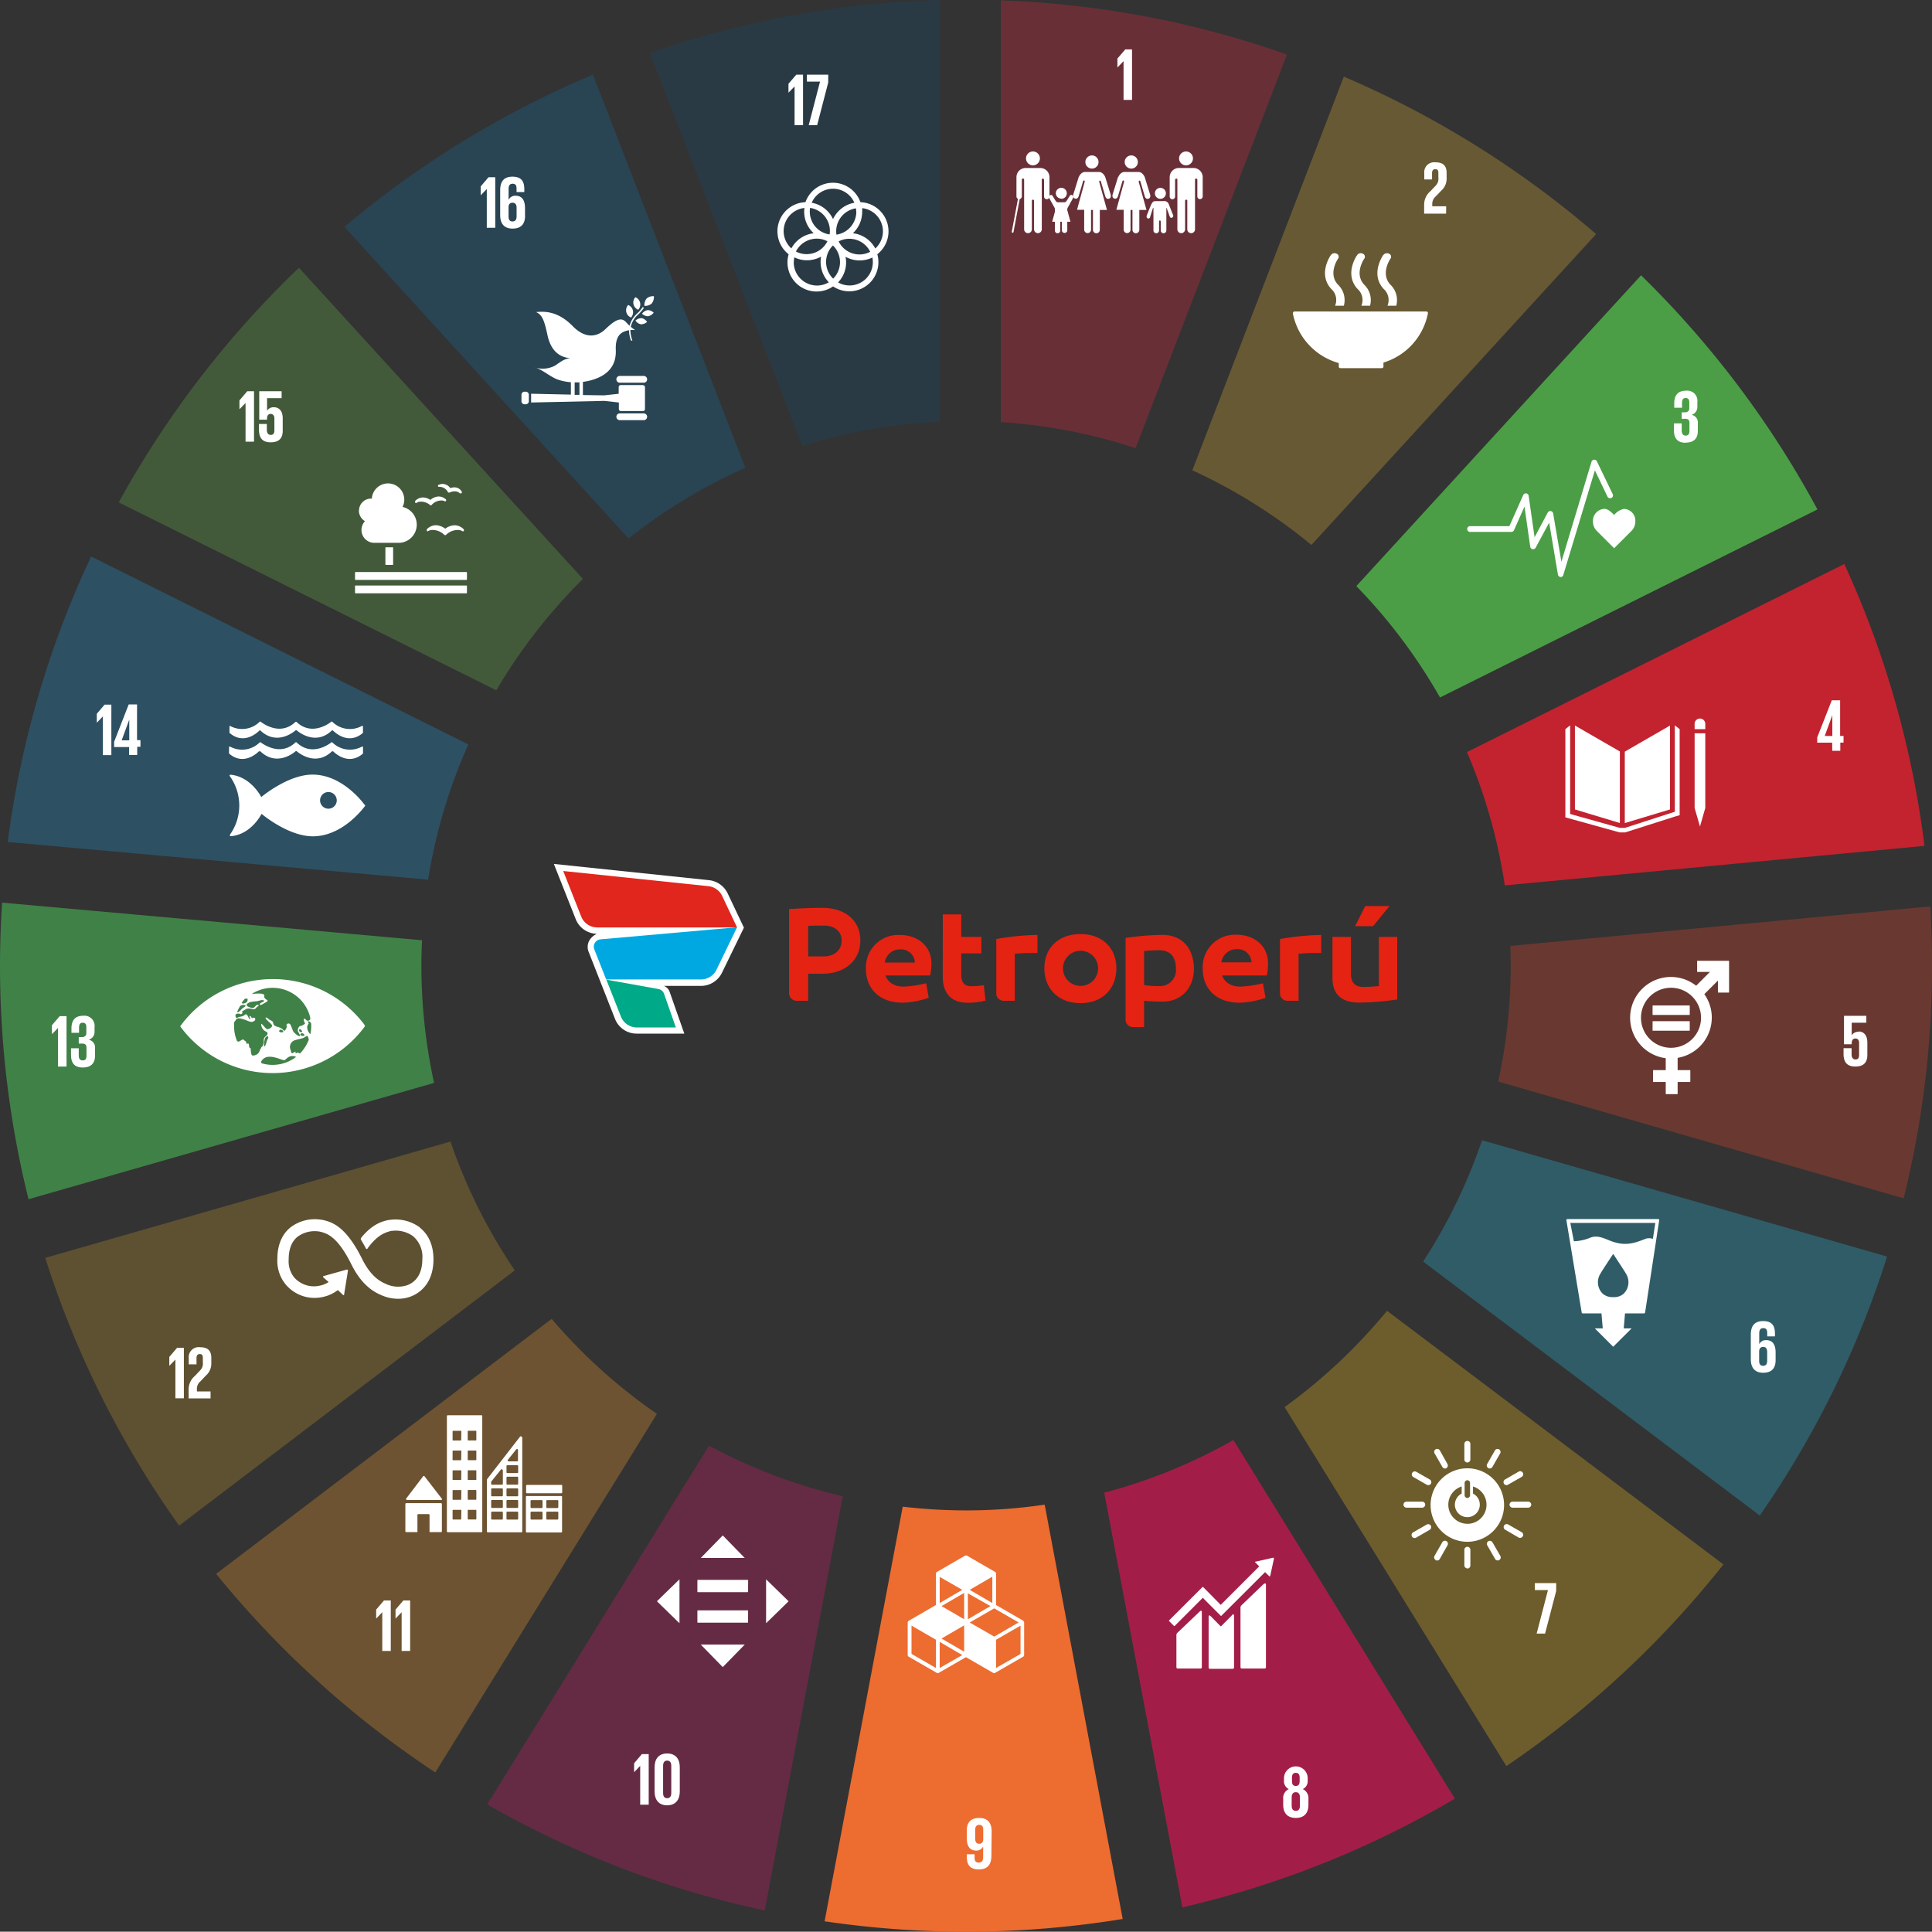 <svg xmlns="http://www.w3.org/2000/svg" xmlns:xlink="http://www.w3.org/1999/xlink" viewBox="0 0 440.15 440.08"><rect x="0" y="0" width="440.15" height="440.08" fill="#333333" stroke="none"/><defs><style>.cls-1,.cls-36{fill:none;}.cls-2{clip-path_compromise:url(#clip-path_compromise);}.cls-3{opacity:0.3;}.cls-4{clip-path_compromise:url(#clip-path_compromise-2);}.cls-5{fill:#64b449;}.cls-6{clip-path_compromise:url(#clip-path_compromise-4);}.cls-7{fill:#e1b332;}.cls-8{clip-path_compromise:url(#clip-path_compromise-6);}.cls-9{fill:#f6c01c;}.cls-10{clip-path_compromise:url(#clip-path_compromise-8);}.cls-11{fill:#e8452c;}.cls-12{clip-path_compromise:url(#clip-path_compromise-10);}.cls-13{clip-path_compromise:url(#clip-path_compromise-11);}.cls-14{fill:#f59e2a;}.cls-15{clip-path_compromise:url(#clip-path_compromise-12);}.cls-16{fill:#1f94d2;}.cls-17{clip-path_compromise:url(#clip-path_compromise-14);}.cls-18{fill:#26bbe2;}.cls-19{clip-path_compromise:url(#clip-path_compromise-16);}.cls-20{fill:#e62641;}.cls-21{clip-path_compromise:url(#clip-path_compromise-18);}.cls-22{fill:#db186b;}.cls-23{clip-path_compromise:url(#clip-path_compromise-20);}.cls-24{fill:#11496d;}.cls-25{clip-path_compromise:url(#clip-path_compromise-22);}.cls-26{clip-path_compromise:url(#clip-path_compromise-23);}.cls-27{fill:#c2962c;}.cls-28{clip-path_compromise:url(#clip-path_compromise-24);}.cls-29{fill:#106d9e;}.cls-30{fill:#c2232f;}.cls-31{fill:#4b9e46;}.cls-32{fill:#408147;}.cls-33{fill:#a21e48;}.cls-34{fill:#ed6c30;}.cls-35{fill:#fff;}.cls-36{stroke:#fff;stroke-linecap:round;stroke-miterlimit:10;stroke-width:0.4px;}.cls-37{fill:#e1261d;}.cls-38{fill:#00a8e2;}.cls-39{fill:#00a987;}.cls-40{fill:#e42313;}</style><clipPath id="clip-path_compromise"><rect class="cls-1" width="440.15" height="440.08"/></clipPath><clipPath id="clip-path_compromise-2"><rect class="cls-1" x="27.05" y="60.96" width="105.75" height="96.31"/></clipPath><clipPath id="clip-path_compromise-4"><rect class="cls-1" x="271.64" y="17.46" width="91.99" height="106.69"/></clipPath><clipPath id="clip-path_compromise-6"><rect class="cls-1" x="292.68" y="298.63" width="99.98" height="103.72"/></clipPath><clipPath id="clip-path_compromise-8"><rect class="cls-1" x="341.33" y="206.5" width="98.83" height="66.45"/></clipPath><clipPath id="clip-path_compromise-10"><rect class="cls-1" x="49.24" y="300.45" width="100.43" height="103.34"/></clipPath><clipPath id="clip-path_compromise-11"><rect class="cls-1" x="49.24" y="300.45" width="100.42" height="103.34"/></clipPath><clipPath id="clip-path_compromise-12"><rect class="cls-1" x="1.8" y="126.79" width="104.91" height="73.63"/></clipPath><clipPath id="clip-path_compromise-14"><rect class="cls-1" x="324.21" y="259.77" width="105.74" height="85.5"/></clipPath><clipPath id="clip-path_compromise-16"><rect class="cls-1" x="228.01" y="0.09" width="65.2" height="102"/></clipPath><clipPath id="clip-path_compromise-18"><rect class="cls-1" x="110.97" y="329.36" width="80.99" height="105.88"/></clipPath><clipPath id="clip-path_compromise-20"><rect class="cls-1" x="148.05" width="66.08" height="101.65"/></clipPath><clipPath id="clip-path_compromise-22"><rect class="cls-1" x="10.31" y="260.07" width="106.97" height="87.45"/></clipPath><clipPath id="clip-path_compromise-23"><rect class="cls-1" x="10.31" y="260.07" width="106.96" height="87.45"/></clipPath><clipPath id="clip-path_compromise-24"><rect class="cls-1" x="78.46" y="17.01" width="91.34" height="105.66"/></clipPath></defs><g id="Capa_2_compromise" data-name="Capa 2"><g id="Capa_1-2_compromise" data-name="Capa 1"><g class="cls-2"><g class="cls-3"><g class="cls-4"><g class="cls-4"><path class="cls-5" d="M113.07,157.26a125.18,125.18,0,0,1,19.73-25.37L68.11,61a221.57,221.57,0,0,0-41.06,53.45Z"/></g></g></g><g class="cls-3"><g class="cls-6"><g class="cls-6"><path class="cls-7" d="M271.64,107.15a123.31,123.31,0,0,1,27.13,17l64.86-70.82a221,221,0,0,0-57.48-35.87Z"/></g></g></g><g class="cls-3"><g class="cls-8"><g class="cls-8"><path class="cls-9" d="M316,298.63a126.12,126.12,0,0,1-23.34,21.94l50.52,81.78a221.9,221.9,0,0,0,49.45-45.94Z"/></g></g></g><g class="cls-3"><g class="cls-10"><g class="cls-10"><path class="cls-11" d="M344.17,220a122.87,122.87,0,0,1-2.85,26.4L433.69,273A219.13,219.13,0,0,0,440.15,220q0-6.8-.42-13.5l-95.64,9c.05,1.49.08,3,.08,4.47"/></g></g></g><g class="cls-3"><g class="cls-12"><g class="cls-13"><path class="cls-14" d="M125.69,300.45,49.24,358.56A221.73,221.73,0,0,0,99.17,403.8l50.49-81.69a124.64,124.64,0,0,1-24-21.66"/></g></g></g><g class="cls-3"><g class="cls-15"><g class="cls-15"><path class="cls-16" d="M97.54,200.41a121.68,121.68,0,0,1,9.17-30.81L20.76,126.78a218.72,218.72,0,0,0-19,65.05Z"/></g></g></g><g class="cls-3"><g class="cls-17"><g class="cls-17"><path class="cls-18" d="M337.64,259.77a124.1,124.1,0,0,1-13.42,27.65l76.7,57.85a219.69,219.69,0,0,0,29-59Z"/></g></g></g><g class="cls-3"><g class="cls-19"><g class="cls-19"><path class="cls-20" d="M228,96.16a123.23,123.23,0,0,1,30.71,5.93l34.49-89.66A217.81,217.81,0,0,0,228,.09Z"/></g></g></g><g class="cls-3"><g class="cls-21"><g class="cls-21"><path class="cls-22" d="M192,340.88a123.3,123.3,0,0,1-30.47-11.52L111,411.08a218.64,218.64,0,0,0,63.22,24.16Z"/></g></g></g><g class="cls-3"><g class="cls-23"><g class="cls-23"><path class="cls-24" d="M182.78,101.65a122.31,122.31,0,0,1,31.35-5.57V0a219.16,219.16,0,0,0-66.08,12.05Z"/></g></g></g><g class="cls-3"><g class="cls-25"><g class="cls-26"><path class="cls-27" d="M117.28,289.42a123.75,123.75,0,0,1-14.65-29.35l-92.32,26.5a219.27,219.27,0,0,0,30.5,61Z"/></g></g></g><g class="cls-3"><g class="cls-28"><g class="cls-28"><path class="cls-29" d="M143.19,122.67a124.56,124.56,0,0,1,26.61-16.1L135.09,17A220,220,0,0,0,78.46,51.69Z"/></g></g></g><path class="cls-30" d="M420.2,128.48l-86,42.86a122.92,122.92,0,0,1,8.62,30.37l95.62-9a218.43,218.43,0,0,0-18.26-64.2"/><path class="cls-31" d="M328.05,158.91l86-42.85a221.41,221.41,0,0,0-40.18-53.34L309,133.53a124.74,124.74,0,0,1,19.07,25.38"/><path class="cls-32" d="M96,220c0-1.94.06-3.86.15-5.79L.47,205.64C.18,210.39,0,215.18,0,220a220.54,220.54,0,0,0,6.5,53.21l92.39-26.5A125.7,125.7,0,0,1,96,220"/><path class="cls-33" d="M331.44,409.75,281,328.07a123.21,123.21,0,0,1-29.43,12l17.8,94.46a218.39,218.39,0,0,0,62.06-24.75"/><path class="cls-34" d="M238,342.79a122.77,122.77,0,0,1-17.91,1.31,125,125,0,0,1-14.43-.85l-17.8,94.46a220.65,220.65,0,0,0,67.91-.53Z"/></g><polygon class="cls-35" points="255.95 13.95 255.97 13.95 255.97 22.76 257.9 22.76 257.9 11.26 256.36 11.26 254.57 13.34 254.57 15.36 254.59 15.36 255.95 13.95"/><path class="cls-35" d="M268.62,36.09a1.58,1.58,0,1,1,1.58,1.58,1.58,1.58,0,0,1-1.58-1.58"/><path class="cls-35" d="M272.05,38.28A2.09,2.09,0,0,1,274,40.37v4.38a.61.61,0,1,1-1.22,0V41a.29.29,0,0,0-.3-.33c-.18,0-.22.19-.23.31V52.24a.88.88,0,1,1-1.76,0V45.75a.23.23,0,0,0-.25-.26h0a.24.24,0,0,0-.25.26v6.49a.88.88,0,1,1-1.76,0V41c0-.12,0-.31-.22-.31s-.3.19-.3.33v3.76a.61.61,0,0,1-.61.61.61.61,0,0,1-.62-.61V40.37a2.1,2.1,0,0,1,1.92-2.09h3.69"/><path class="cls-35" d="M259.23,36.92a1.5,1.5,0,1,0-1.5,1.49,1.5,1.5,0,0,0,1.5-1.49"/><path class="cls-35" d="M254.72,40.31l-1.24,4s-.23.75.4.93.82-.54.82-.54l1-3.38s.06-.26.25-.2.13.33.13.33l-1.75,6.34H256v4.53a.78.78,0,0,0,1.56,0V47.83H258v4.53a.78.78,0,0,0,1.56,0V47.83h1.63l-1.75-6.34s-.07-.27.12-.33.25.2.25.2l1,3.38s.19.73.81.54.41-.93.41-.93l-1.24-4s-.45-1.17-1.43-1.17h-3.17c-1,0-1.43,1.17-1.43,1.17"/><path class="cls-35" d="M250.27,36.92a1.5,1.5,0,1,0-1.5,1.49,1.5,1.5,0,0,0,1.5-1.49"/><path class="cls-35" d="M245.76,40.31l-1.24,4s-.23.75.4.93.82-.54.82-.54l1-3.38s.06-.26.25-.2.12.33.12.33l-1.74,6.34H247v4.53a.78.78,0,0,0,1.56,0V47.83H249v4.53a.78.78,0,0,0,1.56,0V47.83h1.63l-1.75-6.34s-.07-.27.12-.33.25.2.25.2l1,3.38s.2.73.82.54.41-.93.41-.93l-1.24-4s-.45-1.17-1.43-1.17h-3.17c-1,0-1.43,1.17-1.43,1.17"/><path class="cls-35" d="M264.25,45.29a1.25,1.25,0,1,0,0-2.49,1.25,1.25,0,0,0,0,2.49"/><path class="cls-35" d="M261.27,49.16a.44.44,0,0,0,.18.59.42.42,0,0,0,.53-.18l.68-2.16s.12-.14.12,0V52.5h0a.64.64,0,1,0,1.28,0v-2s0-.28.19-.28.19.28.19.28v2a.64.64,0,0,0,1.28,0V47.42c0-.15.08,0,.08,0l.53,1.47a3.36,3.36,0,0,0,.3.69.47.47,0,0,0,.57-.71h0s-.79-2-.88-2.22a1.11,1.11,0,0,0-1.28-.83h-.79s-.31,0-1,0-.85.35-1.56,2.19c-.11.27-.45,1.12-.46,1.18Z"/><path class="cls-35" d="M236.91,36.09a1.58,1.58,0,1,0-1.58,1.58,1.58,1.58,0,0,0,1.58-1.58"/><path class="cls-35" d="M233.48,38.28a2.09,2.09,0,0,0-1.91,2.09v4.38a.61.61,0,1,0,1.22,0V41a.29.29,0,0,1,.3-.33c.18,0,.22.19.23.31V52.24a.88.88,0,0,0,1.76,0V45.75a.23.23,0,0,1,.25-.26.24.24,0,0,1,.25.26v6.49a.88.88,0,0,0,1.76,0V41c0-.12,0-.31.22-.31s.3.19.3.33v3.76a.61.61,0,0,0,.61.61.61.61,0,0,0,.62-.61V40.37a2.1,2.1,0,0,0-1.92-2.09h-3.69"/><line class="cls-36" x1="232.1" y1="45.39" x2="230.7" y2="52.83"/><path class="cls-35" d="M239.84,44.64a.48.48,0,0,0-.39-.22.46.46,0,0,0-.45.46,1,1,0,0,0,0,.2l1.26,2.27a.82.82,0,0,1,.07.3v4.88h0a.61.61,0,1,0,1.22,0V50.6s0-.27.19-.27.18.27.18.27v1.93a.62.62,0,0,0,1.23,0V47.65a.74.74,0,0,1,.08-.3l1.16-2.1a2.08,2.08,0,0,0,.14-.37.45.45,0,0,0-.84-.24h0s-.62,1.07-.81,1.26a.49.49,0,0,1-.39.18H241a.46.46,0,0,1-.38-.18c-.19-.19-.77-1.22-.81-1.26Z"/><path class="cls-35" d="M241.79,45.29A1.25,1.25,0,1,0,240.54,44a1.24,1.24,0,0,0,1.25,1.25"/><polygon class="cls-35" points="241.79 47.04 243.2 48.06 243.87 50.52 241.79 50.52 239.71 50.52 240.38 48.06 241.79 47.04"/><path class="cls-35" d="M329.47,47H326.3V46.5a2.21,2.21,0,0,1,.81-1.77l1.24-1.3a3.63,3.63,0,0,0,1.22-2.91V39.4c0-1.64-.8-2.42-2.53-2.42a2.27,2.27,0,0,0-2.56,2.51v1.39h1.77V39.44c0-.7.33-.9.74-.9s.7.15.7.86v1a2.29,2.29,0,0,1-.71,2l-1.09,1.15a4,4,0,0,0-1.44,3v2.12h5Z"/><path class="cls-35" d="M305,82.71v.81h0v0a.37.37,0,0,0,.37.36h9.44a.37.37,0,0,0,.37-.37h0v-.91a14.65,14.65,0,0,0,10.14-11.26s0,0,0,0v0a.37.37,0,0,0-.38-.38h-30a.38.38,0,0,0-.38.38l0,.17A14.69,14.69,0,0,0,305,82.71"/><path class="cls-35" d="M315.14,58.09c-.12.17-3,4.35.07,7.72a3.4,3.4,0,0,1,.89,3.84h2a4.89,4.89,0,0,0-1.37-4.83c-2.28-2.49,0-5.85.06-5.9a.74.74,0,0,0-.32-1.11,1.06,1.06,0,0,0-1.31.28"/><path class="cls-35" d="M310.13,69.65h2a4.89,4.89,0,0,0-1.37-4.83c-2.28-2.49,0-5.84.06-5.9a.74.74,0,0,0-.32-1.11,1,1,0,0,0-1.3.28c-.13.17-3,4.35.06,7.72a3.38,3.38,0,0,1,.89,3.84"/><path class="cls-35" d="M303.21,58.09c-.13.17-3,4.35.06,7.72a3.38,3.38,0,0,1,.89,3.84h2a4.87,4.87,0,0,0-1.37-4.83c-2.28-2.49,0-5.85.06-5.9a.74.74,0,0,0-.32-1.11,1,1,0,0,0-1.3.28"/><path class="cls-35" d="M384,100.84c1.95,0,2.8-1,2.8-2.63v-1.7a1.77,1.77,0,0,0-1.43-2,1.84,1.84,0,0,0,1.32-1.87v-1a2.31,2.31,0,0,0-2.56-2.63c-2,0-2.7,1.19-2.7,2.88v1h1.77V91.79c0-.71.22-1.12.83-1.12s.83.41.83,1V93a.9.9,0,0,1-1,.93h-.73v1.48h.81c.68,0,.95.32.95.93v1.9c0,.61-.27,1-.86,1s-.9-.45-.9-1.13V96.46h-1.77V98c0,1.75.7,2.87,2.67,2.87"/><path class="cls-35" d="M372.56,118.84a2.68,2.68,0,0,0-2.6-2.9,4,4,0,0,0-2.23,1.38c-.51-.53-1.39-1.39-2.17-1.39a2.73,2.73,0,0,0-2.65,2.91,2.94,2.94,0,0,0,.82,2.06l4,4,4-4h0a3,3,0,0,0,.83-2.06"/><path class="cls-35" d="M355.53,131.45h0a.66.66,0,0,1-.6-.55l-2-11.83-3.08,5.71a.66.66,0,0,1-1.23-.22l-1.31-9.14-2.39,5.37a.65.65,0,0,1-.6.39H335a.66.66,0,1,1,0-1.31h8.87l3.14-7.06a.65.65,0,0,1,1.25.17l1.35,9.42,3-5.63a.67.67,0,0,1,.69-.34.68.68,0,0,1,.54.54l1.88,11,6.86-22.78a.65.65,0,0,1,.57-.46.66.66,0,0,1,.65.36l3.61,7.49a.65.65,0,0,1-.31.87.66.66,0,0,1-.88-.3l-2.87-6L356.15,131a.65.65,0,0,1-.62.47"/><path class="cls-35" d="M415.71,167.67l1.73-4.73h0v4.73Zm1.72,3.38h1.83v-1.87H420v-1.51h-.78v-8.13h-1.9L414,168v1.19h3.41Z"/><path class="cls-35" d="M423.49,235.07a1.75,1.75,0,0,0-1.63.79h0V233h3.33v-1.58h-5.09v6.48h1.76v-.25c0-.68.31-1.06.85-1.06s.83.41.83,1v2.78c0,.61-.22,1-.81,1s-.9-.44-.9-1.12v-1.45H420v1.31c0,1.75.7,2.87,2.67,2.87s2.75-1,2.75-2.63v-2.82c0-1.81-.94-2.54-2-2.54"/><path class="cls-35" d="M380.69,238.71a6.84,6.84,0,1,1,6.84-6.84,6.84,6.84,0,0,1-6.84,6.84m13.13-19.82h-7.09a.09.09,0,0,0-.09.09v2.36a.09.09,0,0,0,.09.09h2.82l-3.13,3.14a9.29,9.29,0,1,0-6.93,16.51v2.72H376.7a.09.09,0,0,0-.1.09v2.52a.09.09,0,0,0,.1.09h2.79v2.68a.09.09,0,0,0,.09.09h2.53a.09.09,0,0,0,.09-.09V246.5H385a.09.09,0,0,0,.09-.09v-2.52a.09.09,0,0,0-.09-.09h-2.8V241a9.3,9.3,0,0,0,7.78-9.17,9.2,9.2,0,0,0-1.7-5.34l3.1-3.09v2.64a.09.09,0,0,0,.09.09h2.35a.1.1,0,0,0,.1-.09V219a.1.1,0,0,0-.1-.09"/><path class="cls-35" d="M384.87,229.07h-8.29a.08.08,0,0,0-.09.08v2a.09.09,0,0,0,.09.08h8.29a.09.09,0,0,0,.09-.08v-2a.08.08,0,0,0-.09-.08"/><path class="cls-35" d="M384.87,232.65h-8.29a.09.09,0,0,0-.09.09v2a.08.08,0,0,0,.09.08h8.29a.08.08,0,0,0,.09-.08v-2a.09.09,0,0,0-.09-.09"/><path class="cls-35" d="M400.77,307.91c0-.65.31-1.06.92-1.06s.91.41.91,1.16v2c0,.73-.27,1.15-.93,1.15s-.9-.44-.9-1.15Zm.9,4.83c2.06,0,2.85-1.12,2.85-2.9v-1.7c0-1.88-.74-2.83-2.14-2.83a1.65,1.65,0,0,0-1.59.93h0v-2.47c0-.7.22-1.19.92-1.19s.9.41.9,1.12v.76h1.76v-.61c0-1.7-.56-2.88-2.69-2.88s-2.81,1.3-2.81,3.1v5.6c0,1.78.79,3.07,2.82,3.07"/><path class="cls-35" d="M376.56,282.24a2.55,2.55,0,0,0-2,.12c-2.57,1-4.32,1.41-7,.57-1.7-.54-3.29-1.65-5.17-1a10.7,10.7,0,0,1-3.83.86l-.81-4.18h19.37ZM370,294.65a3.3,3.3,0,0,1-2.47.86,3.33,3.33,0,0,1-2.48-.86,3.66,3.66,0,0,1-.45-4.47c.33-.62,2.71-4.2,2.92-4.51v0h0v0c.2.31,2.58,3.89,2.92,4.51a3.66,3.66,0,0,1-.46,4.47m8-16.84a.26.26,0,0,0-.19-.08H357.1a.27.27,0,0,0-.19.08.29.29,0,0,0-.05.2l3.48,21a.25.25,0,0,0,.24.21h4.27l.29,3.42h-1.8l4.18,4.18,4.19-4.18h-1.79l.29-3.42h4.34a.25.25,0,0,0,.24-.21L378,278a.24.24,0,0,0-.05-.2"/><polygon class="cls-35" points="349.67 362.25 352.66 362.25 350.08 372.17 352 372.17 354.53 362.45 354.53 360.67 349.67 360.67 349.67 362.25"/><path class="cls-35" d="M334.29,347.15a4.35,4.35,0,0,1-1.29-8.5v1.62a2.84,2.84,0,1,0,2.58,0v-1.62a4.35,4.35,0,0,1-1.29,8.51m-.62-9.34a.64.64,0,0,1,.63-.59.63.63,0,0,1,.61.59v2.87a.63.63,0,0,1-.61.58.64.64,0,0,1-.63-.58Zm.62-3.31a8.37,8.37,0,1,0,8.37,8.37,8.36,8.36,0,0,0-8.37-8.37"/><path class="cls-35" d="M324.69,342.79a.69.69,0,0,0-.64-.68h-3.66a.7.7,0,0,0-.65.68.71.71,0,0,0,.65.69h3.66a.7.7,0,0,0,.64-.69"/><path class="cls-35" d="M348.85,342.79a.7.7,0,0,0-.64-.68h-3.67a.7.7,0,0,0-.64.68.71.71,0,0,0,.64.69h3.67a.71.71,0,0,0,.64-.69"/><path class="cls-35" d="M334.3,333.19a.7.7,0,0,0,.68-.64v-3.66a.69.69,0,0,0-1.37,0v3.66a.7.7,0,0,0,.69.64"/><path class="cls-35" d="M334.3,357.35a.7.7,0,0,0,.68-.64V353a.69.69,0,0,0-1.37,0v3.67a.71.71,0,0,0,.69.64"/><path class="cls-35" d="M326,338a.69.69,0,0,0-.22-.91l-3.18-1.82a.69.69,0,0,0-.68,1.19l3.18,1.82a.7.7,0,0,0,.9-.28"/><path class="cls-35" d="M346.93,350a.7.7,0,0,0-.22-.91l-3.18-1.82a.69.69,0,0,0-.68,1.19L346,350.3a.71.71,0,0,0,.9-.28"/><path class="cls-35" d="M339.07,334.46a.69.69,0,0,0,.91-.22l1.82-3.18a.69.69,0,0,0-1.19-.68l-1.82,3.18a.68.68,0,0,0,.28.9"/><path class="cls-35" d="M327.07,355.43a.69.69,0,0,0,.91-.22L329.8,352a.71.71,0,0,0-.27-.9.7.7,0,0,0-.92.22l-1.82,3.18a.7.7,0,0,0,.28.9"/><path class="cls-35" d="M329.51,334.47a.69.69,0,0,0,.27-.9L328,330.39a.71.71,0,0,0-.92-.21.69.69,0,0,0-.27.9l1.82,3.17a.7.7,0,0,0,.92.22"/><path class="cls-35" d="M341.55,355.41a.7.7,0,0,0,.28-.9L340,351.34a.7.7,0,0,0-.92-.22.69.69,0,0,0-.27.9l1.82,3.18a.71.71,0,0,0,.92.21"/><path class="cls-35" d="M342.62,338a.69.69,0,0,0,.9.27l3.17-1.82a.69.69,0,0,0-.68-1.2l-3.18,1.83a.71.71,0,0,0-.21.92"/><path class="cls-35" d="M321.68,350.05a.7.7,0,0,0,.9.28l3.17-1.83a.7.7,0,0,0,.22-.92.69.69,0,0,0-.9-.27l-3.18,1.82a.7.7,0,0,0-.21.92"/><path class="cls-35" d="M296.15,411.36c0,.7-.25,1.19-.94,1.19s-.94-.49-.94-1.19v-1.87c0-.69.26-1.19.94-1.19s.94.5.94,1.19ZM294.34,405c0-.7.24-1.11.87-1.11s.88.41.88,1.11v.78c0,.69-.24,1.1-.88,1.1s-.87-.41-.87-1.1Zm3.75,6.16V409.9a2.29,2.29,0,0,0-1.29-2.31,2,2,0,0,0,1.12-2v-.47a2.7,2.7,0,1,0-5.4,0v.47a2,2,0,0,0,1.09,2,2.27,2.27,0,0,0-1.27,2.31v1.26c0,1.74.83,3,2.87,3s2.88-1.23,2.88-3"/><path class="cls-35" d="M287.9,360.85l-5,4.81a.81.81,0,0,0-.29.72v13.46a.29.29,0,0,0,.29.29h5.22a.29.29,0,0,0,.29-.29V361c0-.16-.13-.45-.46-.12"/><path class="cls-35" d="M273.35,367.11l-5.05,4.81a.81.81,0,0,0-.29.72v7.2a.29.29,0,0,0,.29.29h5.22a.28.28,0,0,0,.28-.29V367.23c0-.16-.12-.45-.45-.12"/><path class="cls-35" d="M290.2,355a.18.18,0,0,0-.05-.11.25.25,0,0,0-.09,0H290l-3.87.87h-.07a.13.13,0,0,0-.07,0,.15.15,0,0,0,0,.21l0,0,.89.88-8.77,8.77-4-4.05a.12.12,0,0,0-.17,0l-1.1,1.1h0l-6.49,6.48a.14.14,0,0,0,0,.17l1.1,1.1a.12.12,0,0,0,.17,0l6.4-6.41L277,367h0l1.1,1.1a.1.1,0,0,0,.16,0l9.95-9.94.93.92a.13.13,0,0,0,.2,0,.16.16,0,0,0,.05-.09v0l.85-3.94Z"/><path class="cls-35" d="M280.66,368l-2.45,2.47a.11.11,0,0,1-.16,0l-2.21-2.25c-.41-.41-.49-.08-.49.08v11.6a.28.28,0,0,0,.28.29h5.22a.29.29,0,0,0,.29-.29V368.05c0-.16-.13-.45-.48-.1"/><path class="cls-35" d="M224,419c0,.64-.3,1.05-.91,1.05s-.92-.41-.92-1.15v-2c0-.73.27-1.16.93-1.16s.9.44.9,1.16Zm1.92-1.76c0-1.79-.78-3.07-2.82-3.07s-2.85,1.12-2.85,2.9v1.69c0,1.89.75,2.84,2.14,2.84a1.65,1.65,0,0,0,1.59-.94h0v2.48c0,.69-.27,1.19-1,1.19s-.95-.41-.95-1.12v-.77h-1.77V423c0,1.7.61,2.89,2.75,2.89s2.85-1.31,2.85-3.11Z"/><path class="cls-35" d="M232.5,376.81,226.92,380v-6.43l5.58-3.22ZM214.08,380v-5.94l5.15,3Zm-.85,0-5.57-3.21v-6.44l5.57,3.22Zm6-17.8-5.15,3v-5.95Zm6.84,3-5.15-3,5.15-3Zm-5.15,4.44,5.58-3.22,5.57,3.21-5.57,3.22Zm-1.27-.74-5.15-3,5.15-3Zm6-3-5.15,3V363Zm-6,10.39-5.15-3,5.15-3Zm13.48-7.05-6.21-3.59v-7.17a.41.41,0,0,0-.21-.36l-6.42-3.71a.47.47,0,0,0-.43,0l-6.41,3.71a.4.4,0,0,0-.22.36v7.17L207,369.27a.41.41,0,0,0-.21.36v7.42a.44.44,0,0,0,.21.37l6.43,3.7a.37.37,0,0,0,.21.06.42.42,0,0,0,.21-.06l6.21-3.58,6.21,3.58a.37.37,0,0,0,.21.06.42.42,0,0,0,.21-.06l6.42-3.7a.44.44,0,0,0,.21-.37v-7.42a.41.41,0,0,0-.21-.36"/><polygon class="cls-35" points="85.7 366.7 85.7 368.73 85.72 368.73 87.07 367.31 87.09 367.31 87.09 376.12 89.03 376.12 89.03 364.62 87.48 364.62 85.7 366.7"/><polygon class="cls-35" points="90.11 366.7 90.11 368.73 90.13 368.73 91.48 367.31 91.5 367.31 91.5 376.12 93.44 376.12 93.44 364.62 91.89 364.62 90.11 366.7"/><path class="cls-35" d="M92.58,341.73h7.92a.19.19,0,0,0,.2-.19.16.16,0,0,0-.06-.13h0l-3.94-5.1,0,0a.2.2,0,0,0-.15-.06.21.21,0,0,0-.13.05l0,0,0,0-3.84,5.05-.06.07a.2.2,0,0,0,0,.11.19.19,0,0,0,.19.19"/><path class="cls-35" d="M100.48,342.45H92.54a.2.2,0,0,0-.19.2v6.2a.2.2,0,0,0,.19.2H95.1v-3.91a.19.19,0,0,1,.19-.19h2.37a.2.2,0,0,1,.2.19v3.91h2.62a.2.2,0,0,0,.19-.2v-6.2a.2.2,0,0,0-.19-.2"/><path class="cls-35" d="M127.19,343.37a.2.2,0,0,1-.2.19h-2.34a.19.19,0,0,1-.19-.19v-1.43a.18.18,0,0,1,.19-.18H127a.19.19,0,0,1,.2.18Zm0,2.63a.19.19,0,0,1-.2.19h-2.34a.18.18,0,0,1-.19-.19v-1.42a.18.18,0,0,1,.19-.19H127a.19.19,0,0,1,.2.19Zm-3.59-2.63a.19.19,0,0,1-.19.19h-2.35a.2.2,0,0,1-.19-.19v-1.43a.19.19,0,0,1,.19-.18h2.35a.18.18,0,0,1,.19.18Zm0,2.63a.18.18,0,0,1-.19.19h-2.35a.19.19,0,0,1-.19-.19v-1.42a.19.19,0,0,1,.19-.19h2.35a.18.18,0,0,1,.19.19Zm4.3-5.17H120a.19.19,0,0,0-.19.18v7.93a.2.2,0,0,0,.19.19h7.86a.2.2,0,0,0,.19-.19V341a.19.19,0,0,0-.19-.18"/><path class="cls-35" d="M108.52,328.06a.1.1,0,0,1-.1.1h-1.76a.11.11,0,0,1-.1-.1v-2a.11.11,0,0,1,.1-.1h1.76a.1.1,0,0,1,.1.1Zm0,4.5a.1.1,0,0,1-.1.1h-1.76a.11.11,0,0,1-.1-.1v-2a.1.1,0,0,1,.1-.1h1.76a.09.09,0,0,1,.1.1Zm0,4.5a.09.09,0,0,1-.1.1h-1.76a.1.1,0,0,1-.1-.1v-2a.11.11,0,0,1,.1-.1h1.76a.1.1,0,0,1,.1.1Zm0,4.5a.1.1,0,0,1-.1.11h-1.76a.11.11,0,0,1-.1-.11v-2a.11.11,0,0,1,.1-.1h1.76a.1.1,0,0,1,.1.1Zm0,4.51a.1.1,0,0,1-.1.1h-1.76a.11.11,0,0,1-.1-.1v-2a.1.1,0,0,1,.1-.1h1.76a.09.09,0,0,1,.1.1Zm-3.45-18a.1.1,0,0,1-.1.1h-1.76a.11.11,0,0,1-.1-.1v-2a.11.11,0,0,1,.1-.1H105a.1.1,0,0,1,.1.1Zm0,4.5a.1.1,0,0,1-.1.1h-1.76a.11.11,0,0,1-.1-.1v-2a.1.1,0,0,1,.1-.1H105a.09.09,0,0,1,.1.1Zm0,4.5a.09.09,0,0,1-.1.1h-1.76a.1.1,0,0,1-.1-.1v-2a.11.11,0,0,1,.1-.1H105a.1.1,0,0,1,.1.1Zm0,4.5a.1.1,0,0,1-.1.11h-1.76a.11.11,0,0,1-.1-.11v-2a.11.11,0,0,1,.1-.1H105a.1.1,0,0,1,.1.1Zm0,4.51a.1.1,0,0,1-.1.1h-1.76a.11.11,0,0,1-.1-.1v-2a.1.1,0,0,1,.1-.1H105a.09.09,0,0,1,.1.1Zm4.57-23.65H102a.19.19,0,0,0-.19.19v26.26a.2.2,0,0,0,.19.19h7.68a.19.19,0,0,0,.19-.19V322.61a.18.18,0,0,0-.19-.19"/><rect class="cls-35" x="119.86" y="338.29" width="8.22" height="1.9" rx="0.16"/><path class="cls-35" d="M118.05,335.4a.18.18,0,0,1-.18.19h-2.3a.18.18,0,0,1-.18-.19V334a.19.19,0,0,1,.18-.19h2.3a.19.19,0,0,1,.18.19Zm0,2.65a.18.18,0,0,1-.18.19h-2.3a.18.18,0,0,1-.18-.19v-1.43a.19.19,0,0,1,.18-.19h2.3a.19.19,0,0,1,.18.19Zm0,2.65a.18.18,0,0,1-.18.19h-2.3a.18.18,0,0,1-.18-.19v-1.43a.19.19,0,0,1,.18-.19h2.3a.19.19,0,0,1,.18.19Zm0,2.65a.18.18,0,0,1-.18.19h-2.3a.18.18,0,0,1-.18-.19v-1.43a.18.18,0,0,1,.18-.19h2.3a.18.18,0,0,1,.18.19Zm0,2.65a.18.18,0,0,1-.18.19h-2.3a.18.18,0,0,1-.18-.19v-1.43a.18.18,0,0,1,.18-.19h2.3a.18.18,0,0,1,.18.19Zm-3.49-11.1v3.16a.2.2,0,0,1-.19.19h-2.29a.2.2,0,0,1-.19-.19v-.4a.14.14,0,0,1,0-.07v0l0,0c.3-.42,1.62-2,2.17-2.72l.06-.07a.22.22,0,0,1,.38.09Zm0,5.8a.18.18,0,0,1-.19.19h-2.29a.18.18,0,0,1-.18-.19v-1.43a.19.19,0,0,1,.18-.19h2.29a.19.19,0,0,1,.19.19Zm0,2.65a.18.18,0,0,1-.19.19h-2.29a.18.18,0,0,1-.18-.19v-1.43a.18.18,0,0,1,.18-.19h2.29a.18.18,0,0,1,.19.19Zm0,2.65a.18.18,0,0,1-.19.19h-2.29a.18.18,0,0,1-.18-.19v-1.43a.18.18,0,0,1,.18-.19h2.29a.18.18,0,0,1,.19.19Zm1.2-13.42,0-.06c.52-.67,1.39-1.74,1.81-2.26l.06-.07a.25.25,0,0,1,.17-.08.22.22,0,0,1,.21.18v2.42a.23.23,0,0,1-.21.22h-1.93a.22.22,0,0,1-.2-.22.2.2,0,0,1,0-.13m3.18-5.2a.22.22,0,0,0-.2-.15.25.25,0,0,0-.11,0h0l-.07.08L111,336.94l0,.05a.21.21,0,0,0-.07.15h0v11.76a.19.19,0,0,0,.19.19h7.68a.18.18,0,0,0,.18-.19V327.46a.19.19,0,0,0,0-.08"/><polygon class="cls-35" points="39.94 309.76 39.96 309.76 39.96 318.56 41.89 318.56 41.89 307.06 40.34 307.06 38.57 309.14 38.57 311.16 38.58 311.16 39.94 309.76"/><path class="cls-35" d="M43,309.43v1.4h1.77v-1.45c0-.69.34-.9.75-.9s.69.16.69.87v.95a2.26,2.26,0,0,1-.71,2l-1.09,1.16a4,4,0,0,0-1.44,3v2.13h5V317H44.86v-.55a2.18,2.18,0,0,1,.81-1.76l1.24-1.31a3.64,3.64,0,0,0,1.23-2.9v-1.12c0-1.65-.8-2.43-2.53-2.43A2.28,2.28,0,0,0,43,309.43"/><path class="cls-35" d="M95.71,279.68a9.37,9.37,0,0,0-7.08-1.74l-.14,0c-1.41.33-3.66.88-6.28,4.14,0,0,0,0,0,.05l0,.05a.16.16,0,0,0,0,.12.36.36,0,0,0,0,.11l.07.1c.33.55.74,1.26,1.09,1.92v0a.23.23,0,0,0,.36.06l0-.07c2.34-3.22,4.17-3.67,5.41-4l.15,0a6.74,6.74,0,0,1,4.85,1.24,6.18,6.18,0,0,1,2.08,5.15c0,3.9-1.9,5.43-3.49,6a6.52,6.52,0,0,1-4.85-.32l-.11-.05c-1.35-.59-3.38-1.81-5.28-5.64-3.84-7.72-7.06-8.44-9.18-8.92l-.12,0a9.13,9.13,0,0,0-7,1.74c-1.38,1.1-3,3.24-3,7.18a8.46,8.46,0,0,0,1.77,5.67,8.57,8.57,0,0,0,8.62,3,8.38,8.38,0,0,0,3.39-1.57L78.13,295a.19.19,0,0,0,.27,0,.15.15,0,0,0,0-.13h0l.87-5.38v-.06a.27.27,0,0,0-.07-.14.19.19,0,0,0-.13-.05H79l-5.15,1.44-.09,0a.21.21,0,0,0-.1.06.19.19,0,0,0,0,.28l.06.05,1.15,1a5.31,5.31,0,0,1-1.89.8A6,6,0,0,1,67,291l0,0a5.89,5.89,0,0,1-1.23-4.09c0-2.33.68-4.06,2-5.14a6.56,6.56,0,0,1,4.76-1.23l.12,0c1.74.4,4.13.94,7.42,7.54,1.71,3.43,3.85,5.68,6.54,6.86a9.58,9.58,0,0,0,4.1.95,8.15,8.15,0,0,0,2.85-.51c1.56-.58,5.19-2.57,5.19-8.47,0-3.94-1.67-6.09-3.07-7.2"/><polygon class="cls-35" points="15.16 231.49 15.16 242.99 13.22 242.99 13.22 234.19 13.21 234.19 11.85 235.59 11.83 235.59 11.83 233.57 13.61 231.49 15.16 231.49"/><path class="cls-35" d="M21.54,234v1a1.84,1.84,0,0,1-1.33,1.87,1.77,1.77,0,0,1,1.43,2v1.7c0,1.59-.85,2.63-2.8,2.63s-2.66-1.12-2.66-2.87v-1.51h1.76v1.65c0,.67.24,1.11.9,1.11s.86-.42.86-1v-1.9c0-.61-.27-.93-.95-.93h-.81v-1.48h.73c.63,0,1-.32,1-.93V234c0-.63-.22-1-.83-1s-.83.41-.83,1.12v1.18H16.28v-1c0-1.7.69-2.89,2.69-2.89A2.32,2.32,0,0,1,21.54,234"/><path class="cls-35" d="M70.73,235.59c-.24-.06-1.23-1.43-.44-2.33.13-.15-.27-.58-.16-.59a.71.71,0,0,1,.77.61c0,.17,0,.34,0,.51a8.86,8.86,0,0,1-.18,1.8M68.32,240a2,2,0,0,1-.28-.11c-.48-.24-.42.15-.66.06s.27-.63-.44-.17-.52-.07-.83-.85a1.62,1.62,0,0,1,.91-1.89,12.52,12.52,0,0,1,1.6-.42c1.06-.26,1.28-.89,1.48-.51l.1.21a1.48,1.48,0,0,1,.14.57,9,9,0,0,1-2,3.11M62.1,242.6a8.43,8.43,0,0,1-2.47-.36.37.37,0,0,1-.11-.43,2,2,0,0,1,1.73-1.05c1.43-.13,3.3.93,3.6.76s.9-1,1.79-.92a1.3,1.3,0,0,1,.8.2,8.77,8.77,0,0,1-5.34,1.8m-1.19-5.74c-.12.2-.45,1.68-.68,1.51s.09-1.72.16-1.84c.35-.64,1.1-.61.52.33m3.59-1.75a.81.81,0,0,1-.84-.07c-.22-.18.14-.46.28-.47.29,0,.74.38.56.54m3.89,0a.51.51,0,0,1-.25-.34c-.07-.22.11-.34.29-.26a.83.83,0,0,1,.41.51c0,.14-.35.13-.45.09m.38.27c.29,0,.74.38.56.54a.79.79,0,0,1-.84-.07c-.22-.18.14-.46.28-.47m-9.45,3.51a2.58,2.58,0,0,1-.54,1.13,1.84,1.84,0,0,1-1.2.46c-.4,0-.46-1.1-.46-1.65,0-.19-.27.37-.41-.77-.09-.74-.56.07-.59-.42s-.27-.39-.52-.69-.55,0-.89.18-.2.24-.69.08h0a8.68,8.68,0,0,1-.69-3.43,8.51,8.51,0,0,1,0-.88l.06-.08c.46-.55.45-.68.45-.68l.52-.18a9,9,0,0,1,1.44.36c.51.19,1.31.63,1.78.44s.6-.33.57-.61-.31-.43-.65-.2c-.12.09-.39-.53-.6-.5s.26.73.08.76-.53-.73-.59-.85-.33-.43-.58-.19c-.52.49-1.36.46-1.53.59-.52.38-.65-.13-.64-.44l.06-.22a1.1,1.1,0,0,1,1-.11c.23.16.4,0,.48-.13s.06-.23,0-.35.11-.22.23-.25a5.11,5.11,0,0,0,.67-.4,2.13,2.13,0,0,1,1.33,0,.71.71,0,0,0,.88-.18,2.28,2.28,0,0,1,.64-.53c.13-.06-.31-.47-.68,0s-.55.49-.72.49-1.19-.25-1.31-.57.32-.56.69-.75a10.07,10.07,0,0,1,1.67-.23c.53-.12,1.21-.39,1.56-.15s-1.44.63-.85,1c.2.11,1.14-.54,1.46-.71.76-.39-.73-.52-.54-1.31s-1.82-.55-2.85-.48a8.8,8.8,0,0,1,13.31,5.36,1.35,1.35,0,0,1,0,.41.58.58,0,0,1-1,.08c-.08-.13-.46-.49-.45.12s.59.68,0,1a2.11,2.11,0,0,1-.92.37,1.19,1.19,0,0,0-.45,1.06c.06.34.86,1.25.27,1.22a3.43,3.43,0,0,1-1.37-1.19c-.18-.49-.38-1-.53-1.33a.52.52,0,0,0-.82-.25c-.32.22.08.43-.14.89s-.39.87-.72.49c-.86-1-2.11-.5-2.3-1.6-.11-.59-.62-.53-1-.87s-.67-.52-.74-.28,1.34,1.34,1.45,1.62c.15.43-.43.8-.84.9s-.61-.23-1-.66-.59-.73-.61-.4a1.93,1.93,0,0,0,.8,1.47c.36.22.76.32.64.69s0,.16-.4.55a1.08,1.08,0,0,0-.44,1.08c0,.55-.12.58-.2,1s-.29.06-.46.73m-4.73-9.71,0,0a1.17,1.17,0,0,1,.7-.25c.22,0,.51.07.54.21s-.54.41-.65.51c-.31.28-.78.85-1.06.92a.34.34,0,0,1-.23,0,8.46,8.46,0,0,1,.66-1.31m.45-.9c.11-.16.49-.64.54-.7a.69.69,0,0,1,.42-.18c.14,0,.32.05.34.15a1.13,1.13,0,0,1-.12.56,1.44,1.44,0,0,1-.93.43c-.21,0-.29-.19-.25-.26m28,5.21a26.11,26.11,0,0,0-41.9,0l-.16.23.16.24A26.11,26.11,0,0,0,83,234l.16-.24-.16-.23"/><polygon class="cls-35" points="25.37 160.53 25.37 172.03 23.44 172.03 23.44 163.23 23.42 163.23 22.07 164.64 22.05 164.64 22.05 162.62 23.83 160.53 25.37 160.53"/><path class="cls-35" d="M27.72,168.66l1.73-4.73h0v4.73ZM31.26,172v-1.87H32v-1.51h-.78v-8.13h-1.9L26,169v1.19h3.41V172Z"/><path class="cls-35" d="M74.82,184.24a1.9,1.9,0,1,1,1.9-1.9,1.9,1.9,0,0,1-1.9,1.9m8.25-.88c-.72-1-5.36-6.89-11.86-6.89-5.65,0-11.69,5.12-11.69,5.12S57.25,177,52.6,176.5h-.11a.19.19,0,0,0-.18.19.84.84,0,0,0,.07.17,11.45,11.45,0,0,1,0,13.3l0,.06a.17.17,0,0,0,0,.1.18.18,0,0,0,.17.18h.1c4.66-.43,6.94-5.09,6.94-5.09s6,5.12,11.69,5.12c6.5,0,11.14-5.91,11.86-6.88l.05-.07a.15.15,0,0,0,0-.07.17.17,0,0,0,0-.07l-.05-.06"/><path class="cls-35" d="M52.46,165.35h0a.18.18,0,0,0-.18.18v1.3a.19.19,0,0,0,0,.13c3.14,2.73,6.11.17,6.8-.5,0,0,0,0,0-.05a.21.21,0,0,1,.1,0,.19.19,0,0,1,.13,0h0c3.55,3.38,7.26.64,8,0l.07-.07h.15l.08.07c.77.64,4.49,3.38,8,0h0a.19.19,0,0,1,.13,0,.21.21,0,0,1,.1,0,.12.12,0,0,1,.05.05c.69.67,3.66,3.23,6.8.5a.19.19,0,0,0,0-.13v-1.3a.18.18,0,0,0-.18-.18h0l-.09.05a5.7,5.7,0,0,1-6.68-.93l-.08-.08-.08,0h-.06a.22.22,0,0,0-.09.07c-.81.62-4.53,3.14-7.84.05l0-.05a.22.22,0,0,0-.14,0,.24.24,0,0,0-.13,0l-.05.05c-3.31,3.09-7,.57-7.84-.05a.22.22,0,0,0-.09-.07h-.06l-.08,0-.08.08a5.69,5.69,0,0,1-6.67.93l-.1-.05"/><path class="cls-35" d="M59.09,171.17s0,0,0,0a.21.21,0,0,1,.1,0,.19.19,0,0,1,.13,0h0c3.54,3.38,7.26.64,8,0l.07-.07h.15l.08.07c.77.64,4.49,3.38,8,0h0a.19.19,0,0,1,.13,0,.21.21,0,0,1,.1,0s0,0,.05,0c.69.68,3.66,3.23,6.8.5a.17.17,0,0,0,0-.13v-1.3a.18.18,0,0,0-.18-.18h0l-.09.05a5.71,5.71,0,0,1-6.68-.94.27.27,0,0,1-.08-.07l-.08,0-.06,0a.13.13,0,0,0-.09.07c-.81.61-4.53,3.13-7.84,0l0-.05a.22.22,0,0,0-.14,0,.24.24,0,0,0-.13,0l-.05.05c-3.31,3.09-7,.57-7.84,0a.13.13,0,0,0-.09-.07l-.06,0-.08,0a.27.27,0,0,1-.08.07,5.71,5.71,0,0,1-6.68.94l-.09-.05h0a.18.18,0,0,0-.18.18v1.3a.17.17,0,0,0,0,.13c3.14,2.73,6.11.18,6.8-.5"/><polygon class="cls-35" points="54.55 91.22 54.55 93.23 54.56 93.23 55.92 91.83 55.94 91.83 55.94 100.63 57.87 100.63 57.87 89.13 56.33 89.13 54.55 91.22"/><path class="cls-35" d="M62.47,92.78a1.76,1.76,0,0,0-1.63.79h0V90.71h3.32V89.13H59.06v6.48h1.77v-.25c0-.68.3-1.06.84-1.06s.84.41.84,1v2.78c0,.61-.22,1-.82,1s-.9-.45-.9-1.12V96.59H59V97.9c0,1.75.69,2.87,2.66,2.87s2.75-1,2.75-2.63V95.32c0-1.81-.93-2.54-2-2.54"/><path class="cls-35" d="M87.92,124.68h1.53a.11.11,0,0,1,.11.11v3.79a.12.12,0,0,1-.12.12H87.92a.12.12,0,0,1-.12-.12v-3.79A.11.11,0,0,1,87.92,124.68Z"/><path class="cls-35" d="M106.29,130.32H81a.12.12,0,0,0-.12.12V132a.11.11,0,0,0,.12.11h25.26a.12.12,0,0,0,.12-.11v-1.55a.13.13,0,0,0-.12-.12"/><path class="cls-35" d="M106.29,133.39H81a.12.12,0,0,0-.12.12v1.54a.12.12,0,0,0,.12.12h25.26a.12.12,0,0,0,.12-.12v-1.54a.12.12,0,0,0-.12-.12"/><path class="cls-35" d="M101.48,120.48a3.77,3.77,0,0,0-2.18-.82,2.92,2.92,0,0,0-2,.86.2.2,0,0,0-.07.16v.14a.2.2,0,0,0,.25.21h0a.23.23,0,0,0,.12-.08,2.09,2.09,0,0,1,1-.21,3.82,3.82,0,0,1,2.6,1.09l0,0a.31.31,0,0,0,.22.09.29.29,0,0,0,.22-.09l0,0a3.82,3.82,0,0,1,2.6-1.09,2,2,0,0,1,1,.21.28.28,0,0,0,.14.09.32.32,0,0,0,.14,0,.21.21,0,0,0,.17-.21v-.12a.21.21,0,0,0-.07-.15,2.94,2.94,0,0,0-2.06-.89,3.79,3.79,0,0,0-2.18.82"/><path class="cls-35" d="M99.91,110.42a.21.21,0,0,0-.11.13l0,.08a.21.21,0,0,0,0,.19.22.22,0,0,0,.16.09h0a.27.27,0,0,0,.12,0,.44.44,0,0,1,.15,0,2.2,2.2,0,0,1,1.81,1.18v0a.26.26,0,0,0,.16.13h.08a.28.28,0,0,0,.13,0h0a2.45,2.45,0,0,1,1.13-.28,1.68,1.68,0,0,1,1.15.37.2.2,0,0,0,.09.09.3.3,0,0,0,.08,0H105a.19.19,0,0,0,.1,0,.21.21,0,0,0,.11-.13l0-.07a.13.13,0,0,0,0-.06.2.2,0,0,0,0-.11,1.9,1.9,0,0,0-1.72-1,2.77,2.77,0,0,0-.91.17,2.19,2.19,0,0,0-1.7-.95,2.12,2.12,0,0,0-1,.24"/><path class="cls-35" d="M94.58,114.3v.12a.23.23,0,0,0,.1.17.21.21,0,0,0,.17,0h0a.23.23,0,0,0,.11-.08,1.81,1.81,0,0,1,1-.22,3.09,3.09,0,0,1,2,.76l0,0a.32.32,0,0,0,.19.07h0a.28.28,0,0,0,.2-.1l0,0a3,3,0,0,1,2.21-1,1.54,1.54,0,0,1,.66.12.33.33,0,0,0,.13.07h.09l.06,0a.21.21,0,0,0,.14-.22v-.09a.22.22,0,0,0-.08-.15,2.45,2.45,0,0,0-1.62-.64,3.09,3.09,0,0,0-1.89.78,3.18,3.18,0,0,0-1.68-.56,2.42,2.42,0,0,0-1.8.83.19.19,0,0,0,0,.16"/><path class="cls-35" d="M81.79,116.33a2.74,2.74,0,0,1,2.74-2.74h.18a3.7,3.7,0,1,1,7,1.9,4.14,4.14,0,0,1-.9,8.18l-5.53,0a2.93,2.93,0,0,1-2.13-4.94,2.76,2.76,0,0,1-1.38-2.38"/><polygon class="cls-35" points="109.51 42.47 109.51 44.49 109.52 44.49 110.88 43.08 110.9 43.08 110.9 51.89 112.83 51.89 112.83 40.38 111.29 40.38 109.51 42.47"/><path class="cls-35" d="M117.69,49.29c0,.73-.27,1.16-.94,1.16s-.89-.44-.89-1.16v-2.1c0-.64.3-1,.91-1s.92.41.92,1.15Zm1.92-.17V47.43c0-1.89-.75-2.84-2.14-2.84a1.66,1.66,0,0,0-1.6.94h0V43.05c0-.7.21-1.19.91-1.19s.9.41.9,1.12v.77h1.77v-.62c0-1.69-.56-2.88-2.7-2.88s-2.8,1.31-2.8,3.1V49c0,1.79.78,3.08,2.81,3.08s2.86-1.12,2.86-2.91"/><path class="cls-35" d="M144.75,67.71a1.78,1.78,0,0,0,.65,2.86,1.78,1.78,0,0,0-.65-2.86"/><path class="cls-35" d="M143.76,72.34a1.78,1.78,0,0,0-.65-2.86,1.78,1.78,0,0,0,.65,2.86"/><path class="cls-35" d="M146.27,71.47a2,2,0,0,0,1.38.58,2.06,2.06,0,0,0,1.27-.82,2,2,0,0,0-1.38-.58,2.06,2.06,0,0,0-1.27.82"/><path class="cls-35" d="M147.32,68a2.4,2.4,0,0,0-.51,1.68,2.31,2.31,0,0,0,1.65-.52,2.4,2.4,0,0,0,.51-1.68,2.31,2.31,0,0,0-1.65.52"/><path class="cls-35" d="M146,73.88a2.09,2.09,0,0,0,1.42-.54,2,2,0,0,0-1.23-.86,2.13,2.13,0,0,0-1.42.55,2,2,0,0,0,1.23.85"/><path class="cls-35" d="M146.66,85.65h-5.47a.77.77,0,1,0,0,1.54h5.47a.77.77,0,0,0,0-1.54"/><path class="cls-35" d="M146.66,94.18h-5.47a.77.77,0,1,0,0,1.54h5.47a.77.77,0,0,0,0-1.54"/><path class="cls-35" d="M122.06,83.77a3.06,3.06,0,0,0-.38-.1l.38.1"/><path class="cls-35" d="M130.92,87.11c.36,0,.72,0,1.09,0v2.85l-1.09,0Zm15.54.62h-5.07a.44.44,0,0,0-.44.44v1.54l-3.31.36L132.8,90V87a12.94,12.94,0,0,0,1.93-.39c4.65-1.31,5.67-4.21,5.56-6.87s.77-3.77,2-4.24a6.29,6.29,0,0,1,1-.27,8.06,8.06,0,0,0,.45,2.36l.33,0a7.82,7.82,0,0,1-.46-2.39,6.23,6.23,0,0,1,1.1,0,6.92,6.92,0,0,1-1-.75,5.28,5.28,0,0,1,1.77-2.88,10.14,10.14,0,0,0,1.23-1.44l-.28-.18a8.89,8.89,0,0,1-1.19,1.4,5.7,5.7,0,0,0-1.81,2.86,10,10,0,0,1-.79-.8C141.49,72.08,140,73,137.91,75s-4.76,2-7.35-.62c-3.41-3.5-6.39-3.48-8.44-3.28,1.4.6,1.89,1.9,2.6,5.22.74,3.48,2.61,5.06,5.17,5.28-1.19.19-1.5.35-3.4,1.67a6,6,0,0,1-4.43.51c1.56.48,3.4,2.12,5,2.69a12.18,12.18,0,0,0,3,.61V89.9L121,89.7v2l16.68-.37,3.31.37V93.2a.44.44,0,0,0,.44.44h5.07a.44.44,0,0,0,.44-.44v-5a.44.44,0,0,0-.44-.44"/><path class="cls-35" d="M120.48,91.35a.7.7,0,0,1-.64.75h-.39a.7.7,0,0,1-.65-.75V90a.71.71,0,0,1,.65-.76h.39a.71.71,0,0,1,.64.76Z"/><polygon class="cls-35" points="182.95 17.01 182.95 28.52 181.02 28.52 181.02 19.71 181 19.71 179.64 21.11 179.63 21.11 179.63 19.09 181.41 17.01 182.95 17.01"/><polygon class="cls-35" points="183.83 17.01 188.69 17.01 188.69 18.79 186.16 28.52 184.24 28.52 186.82 18.59 183.83 18.59 183.83 17.01"/><path class="cls-35" d="M194.3,53.14a6.67,6.67,0,0,0,2.12-4.87,7.92,7.92,0,0,0,0-.85,5.32,5.32,0,0,1,4.73,5.28,5.26,5.26,0,0,1-1.74,3.91,6.65,6.65,0,0,0-5.06-3.47m4.5,6.59a5.3,5.3,0,0,1-7.92,4.61,6.55,6.55,0,0,0,1.7-5.84,6.68,6.68,0,0,0,6.12.17,5.29,5.29,0,0,1,.1,1.06m-18,0a5.08,5.08,0,0,1,.12-1.1,6.49,6.49,0,0,0,2.89.66,6.65,6.65,0,0,0,3.2-.82,6.92,6.92,0,0,0-.11,1.22,6.64,6.64,0,0,0,1.88,4.62,5.3,5.3,0,0,1-8-4.58m-2.3-7.07a5.32,5.32,0,0,1,4.74-5.28,6,6,0,0,0-.06.85,6.65,6.65,0,0,0,2.17,4.91,6.65,6.65,0,0,0-5.09,3.45,5.3,5.3,0,0,1-1.76-3.93M189.78,43a5.29,5.29,0,0,1,4.86,3.19,6.68,6.68,0,0,0-4.86,3.73,6.64,6.64,0,0,0-4.86-3.73A5.3,5.3,0,0,1,189.78,43M191.05,55a5.29,5.29,0,0,1,7.2,2.36,5.2,5.2,0,0,1-2.45.61,5.28,5.28,0,0,1-4.75-3m-2.55,0a5.28,5.28,0,0,1-7.17,2.33,5.32,5.32,0,0,1,4.74-2.93,5.23,5.23,0,0,1,2.43.6m-3.95-7.61a5.31,5.31,0,0,1,4.52,5.24,5.54,5.54,0,0,1-.07.81,5.25,5.25,0,0,1-4.45-6m5.26,16.07a5.3,5.3,0,0,1-.05-7.56,5.3,5.3,0,0,1,.05,7.56m5.28-15.26a5.31,5.31,0,0,1-4.53,5.24,5.52,5.52,0,0,1-.06-.81A5.3,5.3,0,0,1,195,47.46a5.31,5.31,0,0,1,.07.81m7.35,4.43a6.65,6.65,0,0,0-6.4-6.64,6.64,6.64,0,0,0-12.52,0,6.64,6.64,0,0,0-3.83,11.87,6.63,6.63,0,0,0,10.12,7.32,6.64,6.64,0,0,0,10.33-5.52,6.76,6.76,0,0,0-.25-1.81,6.61,6.61,0,0,0,2.55-5.22"/><polygon class="cls-35" points="145.85 402.32 145.85 411.15 147.79 411.15 147.79 399.62 146.24 399.62 144.46 401.71 144.46 403.74 144.47 403.74 145.83 402.32 145.85 402.32"/><path class="cls-35" d="M151.07,408.48v-6.19c0-.7.26-1.19.92-1.19s.94.49.94,1.19v6.19c0,.7-.26,1.19-.94,1.19s-.92-.49-.92-1.19m3.8-.3V402.6c0-1.81-.9-3.12-2.88-3.12s-2.86,1.31-2.86,3.12v5.58c0,1.78.91,3.11,2.86,3.11s2.88-1.33,2.88-3.11"/><polygon class="cls-35" points="164.66 349.8 159.65 354.94 169.67 354.94 164.66 349.8"/><polygon class="cls-35" points="164.66 379.8 169.67 374.67 159.65 374.67 164.66 379.8"/><polygon class="cls-35" points="179.66 364.8 174.53 359.8 174.53 369.81 179.66 364.8"/><polygon class="cls-35" points="149.66 364.8 154.8 369.81 154.8 359.8 149.66 364.8"/><path class="cls-35" d="M170.31,366.87H159a.12.12,0,0,0-.12.13v2.56a.12.12,0,0,0,.12.12h11.3a.12.12,0,0,0,.13-.12V367a.13.13,0,0,0-.13-.13"/><path class="cls-35" d="M170.44,360.05a.12.12,0,0,0-.13-.12H159a.12.12,0,0,0-.12.12v2.56a.12.12,0,0,0,.12.12h11.3a.12.12,0,0,0,.13-.12Z"/><path class="cls-35" d="M165.77,203.52a5.34,5.34,0,0,0-4.25-3l-35.34-3.7,4.95,12.5a5.3,5.3,0,0,0,4.84,3.42,4,4,0,0,0-1.62,1.38,3,3,0,0,0-.24,2.75l6,15.25a5.28,5.28,0,0,0,4.94,3.36H155.9L152.57,226a2.24,2.24,0,0,0-1.31-1.39h8.44a5.35,5.35,0,0,0,4.78-3l5-10.27Z"/><path class="cls-37" d="M161.38,201.89l-33.07-3.46,4.1,10.37a3.92,3.92,0,0,0,3.65,2.49h31.86l-3.4-7.18a3.92,3.92,0,0,0-3.14-2.22"/><path class="cls-38" d="M136.81,214a1.68,1.68,0,0,0-1.41,2.3l2.7,6.84h21.6a3.91,3.91,0,0,0,3.53-2.22l4.69-9.67Z"/><path class="cls-39" d="M150,225.32l-11.86-2.13,3.32,8.41a3.92,3.92,0,0,0,3.65,2.48h8.86l-2.68-7.66a1.69,1.69,0,0,0-1.29-1.1"/><path class="cls-40" d="M212.19,219.3a13.16,13.16,0,0,1-.28,2.94H201.74c.54,1.56,2,2.53,4.13,2.53A26.69,26.69,0,0,0,211,224l.58,3.31a19.64,19.64,0,0,1-5.86,1.12c-5.59,0-8.45-3.4-8.45-7.74A7.39,7.39,0,0,1,205,213c4.1,0,7.13,2.55,7.2,6.35m-10.63-.06h6.86a3.14,3.14,0,0,0-3.34-3,3.47,3.47,0,0,0-3.52,3"/><path class="cls-40" d="M214.79,208.31H219v5.13h4.58v3.76H219v4.92c0,1.61.64,2.56,2.27,2.56a19.88,19.88,0,0,0,2.86-.22l.4,3.49a14.83,14.83,0,0,1-4.16.49c-3.56,0-5.59-2.09-5.59-5.89Z"/><path class="cls-40" d="M236.36,217.11c-1.77,0-3.5,0-5.17.19V228h-2.55a1.67,1.67,0,0,1-1.67-1.67v-12.4a60.23,60.23,0,0,1,9.39-.94Z"/><path class="cls-40" d="M254.33,220.61c0,4.74-3.28,7.93-8.17,7.93s-8.23-3.19-8.23-7.93,3.31-7.81,8.23-7.81,8.17,3.13,8.17,7.81m-4.16,0a4,4,0,1,0-8,0,4,4,0,1,0,8,0"/><path class="cls-40" d="M272,220.64c0,4.52-2.94,7.53-7,7.53a38.27,38.27,0,0,1-4.35-.18v6h-2.55a1.66,1.66,0,0,1-1.67-1.66V213.68a65.55,65.55,0,0,1,8.29-.7c4.65,0,7.17,3,7.29,7.66m-4.1.12c0-2.43-1-4.28-3.85-4.28-1.34,0-2.43.09-3.41.18v7.75a20.47,20.47,0,0,0,3.68.24,3.63,3.63,0,0,0,3.58-3.89"/><path class="cls-40" d="M288.88,219.3a13.18,13.18,0,0,1-.27,2.94H278.43c.55,1.56,2,2.53,4.14,2.53a26.69,26.69,0,0,0,5.16-.76l.58,3.31a19.64,19.64,0,0,1-5.86,1.12c-5.59,0-8.45-3.4-8.45-7.74a7.39,7.39,0,0,1,7.69-7.75c4.09,0,7.13,2.55,7.19,6.35m-10.63-.06h6.87a3.14,3.14,0,0,0-3.34-3,3.49,3.49,0,0,0-3.53,3"/><path class="cls-40" d="M301,217.11c-1.76,0-3.5,0-5.16.19V228h-2.56a1.67,1.67,0,0,1-1.67-1.67v-12.4A60.23,60.23,0,0,1,301,213Z"/><path class="cls-40" d="M318.32,227.69a61,61,0,0,1-8.65.72c-3.59,0-6.11-1.51-6.11-5.56v-9.41h4.22v8.41c0,2.1,1,3,2.89,3,1.06,0,2.21-.09,3.46-.21V213.44h4.19ZM312.82,211h-4.1l2.31-4.59h5.53Z"/><path class="cls-40" d="M196,214.25c0,4.58-3.53,7.59-8.66,7.59h-3.22V228h-2.63a1.73,1.73,0,0,1-1.72-1.73V207.1c2-.12,4.77-.28,7.57-.28,5.13,0,8.66,2.83,8.66,7.43m-8.26,3.63c2.29,0,4-1.38,4-3.59s-1.72-3.42-4-3.42c-1.24,0-2.48,0-3.62.07v6.94Z"/><polygon class="cls-35" points="369.04 171.2 358.8 165.29 358.8 184.41 369.04 187.5 369.04 171.2"/><polygon class="cls-35" points="370.16 171.24 370.16 187.51 380.46 184.41 380.46 165.3 370.16 171.24"/><path class="cls-35" d="M388.5,164.81a1.22,1.22,0,0,0-2.43,0v1.31h2.43Z"/><polygon class="cls-35" points="386.38 184.07 386.07 184.07 387.29 188.3 388.5 184.07 388.19 184.07 388.5 184.07 388.5 167.06 388.19 167.06 387.89 167.06 387.57 167.06 386.97 167.06 386.68 167.06 386.38 167.06 386.07 167.06 386.07 184.07 386.38 184.07"/><polygon class="cls-35" points="382.66 166.12 381.56 165.25 381.56 184.93 370.19 188.61 369.66 188.61 369.56 188.61 369.04 188.61 357.71 185.44 357.71 165.25 356.62 166.12 356.62 186.21 368.98 189.64 369.56 189.64 369.66 189.64 370.24 189.64 381.65 186.01 382.66 185.72 382.66 166.12"/><rect class="cls-1" width="440.15" height="440.08"/></g></g></svg>